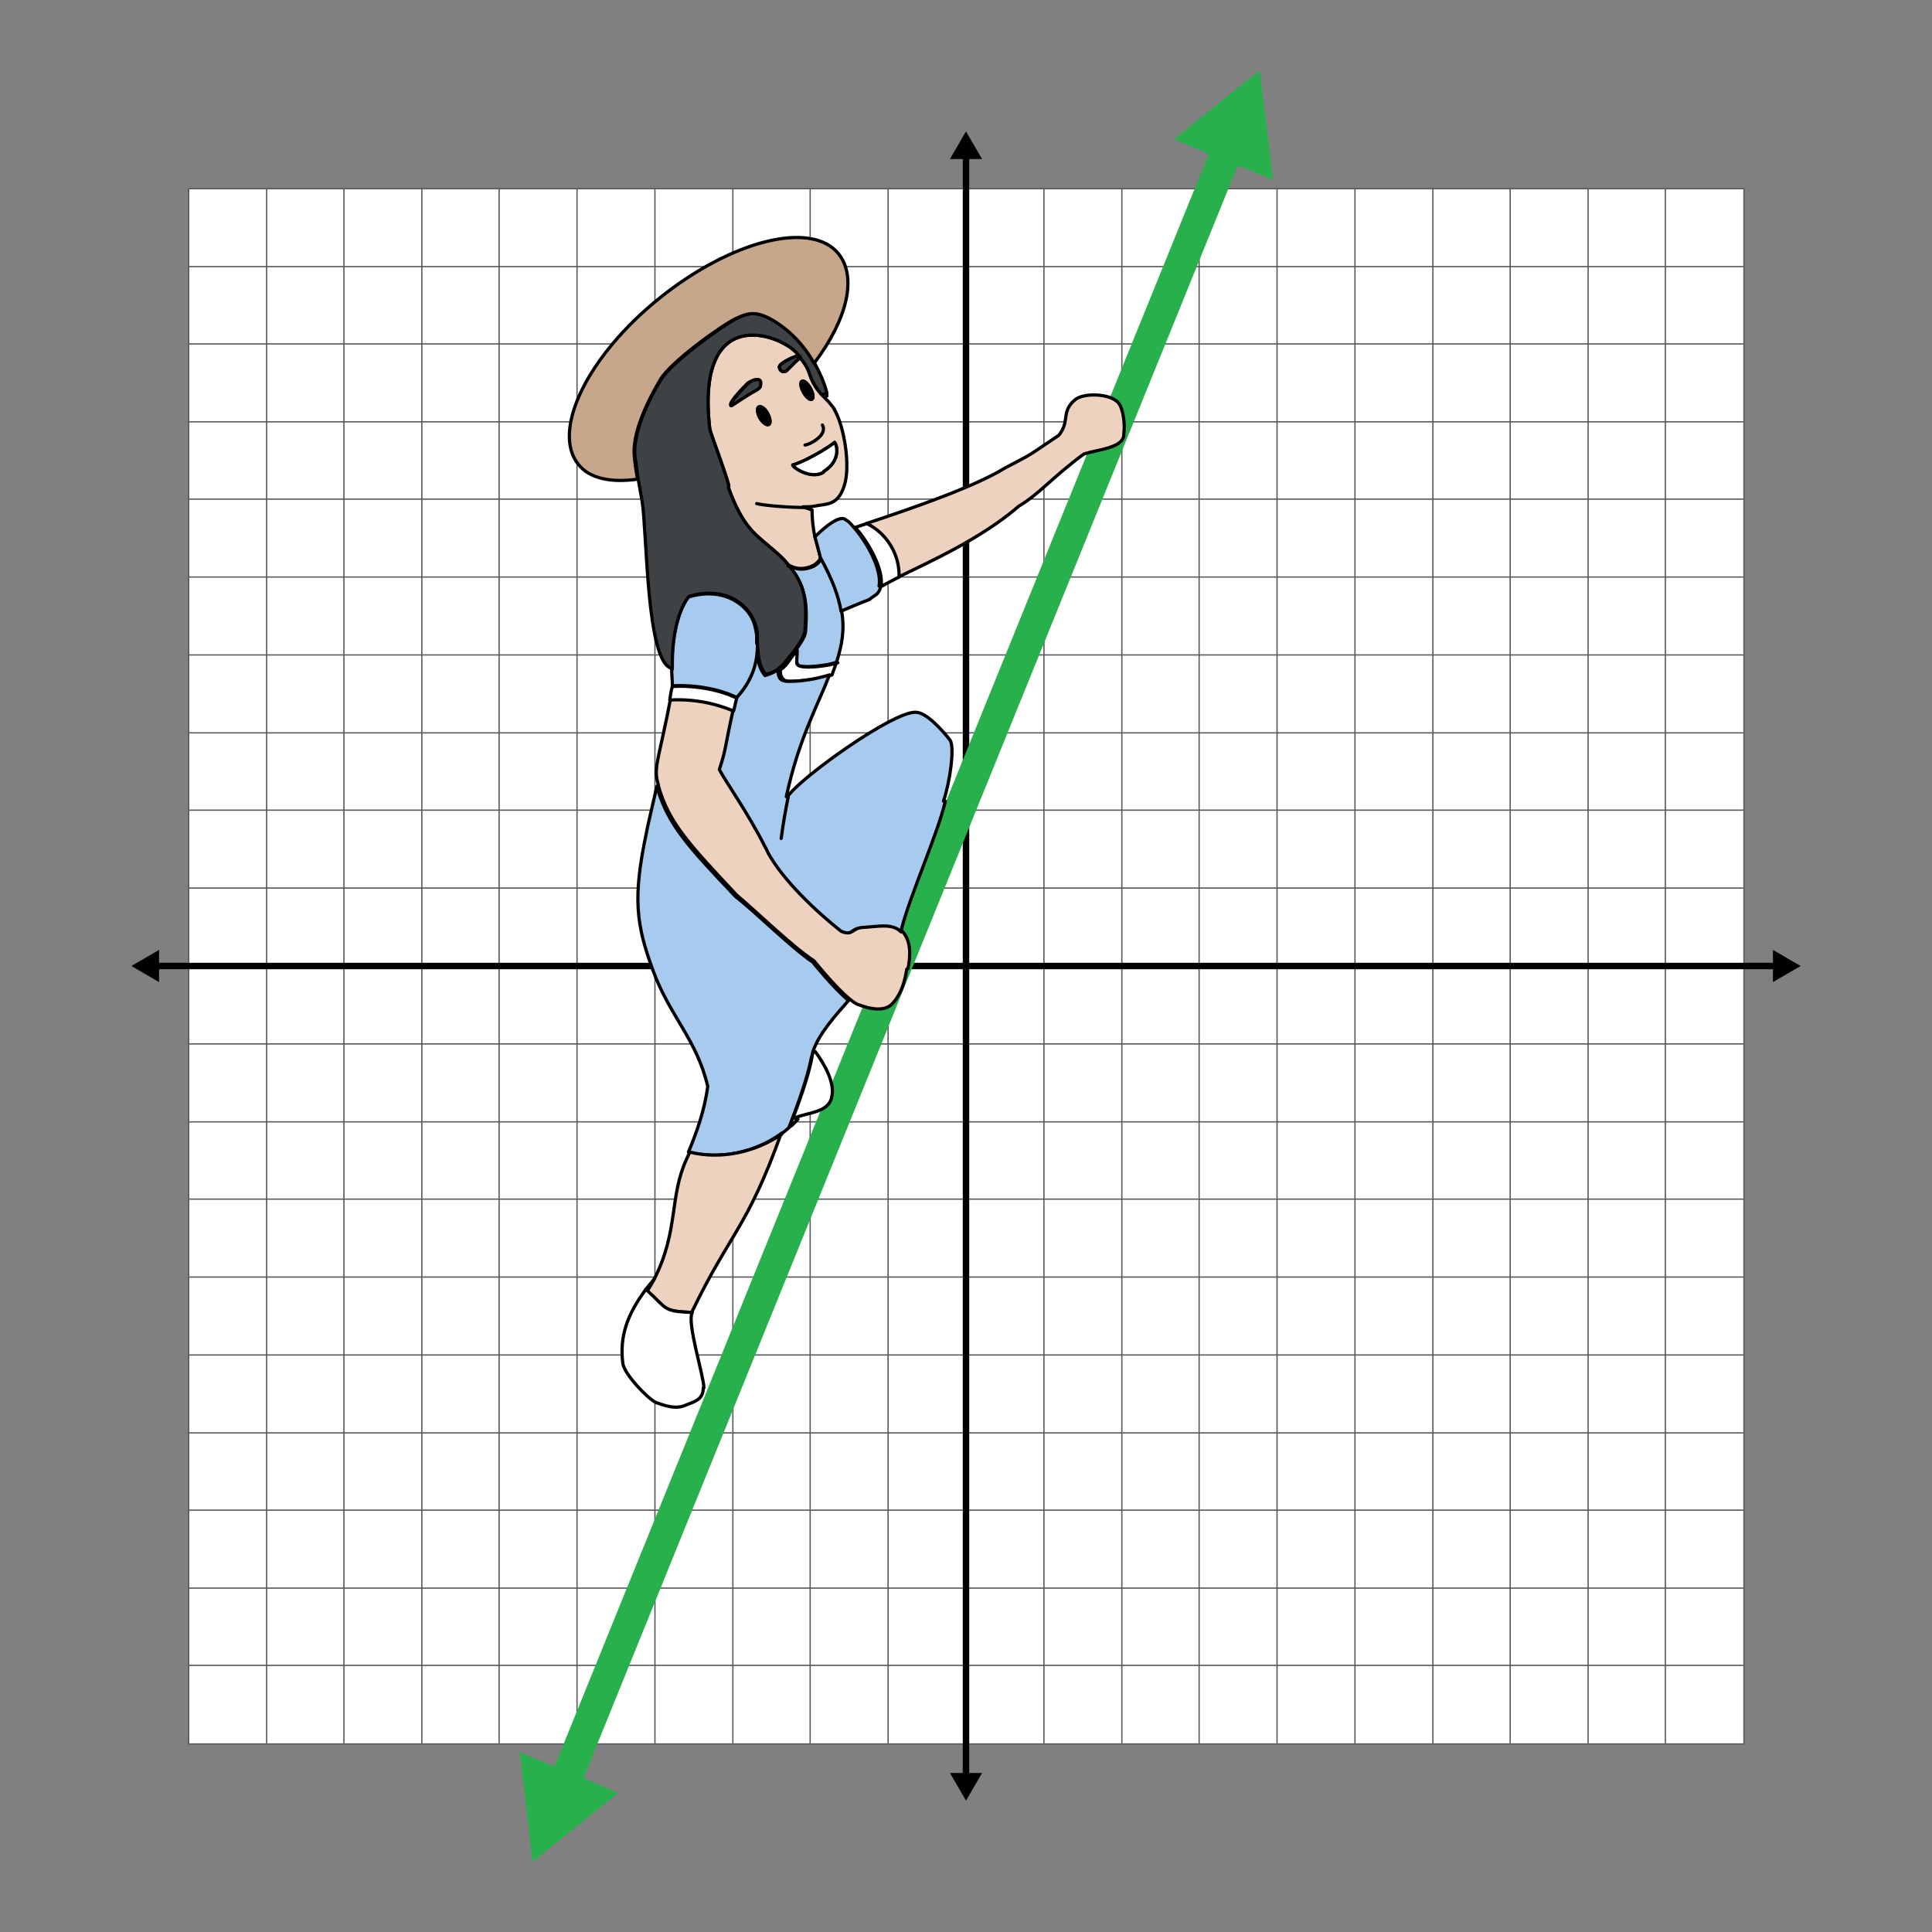 <?xml version="1.0" encoding="UTF-8"?><svg xmlns="http://www.w3.org/2000/svg" width="300" height="300" viewBox="0 0 300 300"><rect x="0" y="0" width="300" height="300" fill="#808080" stroke="none"/><defs><style>.cls-1{stroke:#58595b;stroke-width:.2px;}.cls-1,.cls-2{fill:#fff;}.cls-1,.cls-3{stroke-miterlimit:10;}.cls-4{fill:#3e4245;}.cls-4,.cls-5,.cls-6,.cls-2,.cls-7,.cls-8,.cls-9{stroke-linecap:round;stroke-linejoin:round;stroke-width:.5px;}.cls-4,.cls-5,.cls-6,.cls-2,.cls-7,.cls-8,.cls-9,.cls-3{stroke:#000;}.cls-5{fill:#c6a78c;}.cls-6{fill:#a7cbef;}.cls-7{fill:#edd2c0;}.cls-8,.cls-3{fill:none;}.cls-10,.cls-11{stroke-width:0px;}.cls-11{fill:#27b04b;}</style></defs><g id="Grid"><rect class="cls-1" x="29.3" y="29.3" width="241.5" height="241.5"/><line class="cls-1" x1="29.3" y1="258.6" x2="270.7" y2="258.6"/><line class="cls-1" x1="29.3" y1="246.6" x2="270.7" y2="246.6"/><line class="cls-1" x1="29.3" y1="234.5" x2="270.7" y2="234.5"/><line class="cls-1" x1="29.3" y1="222.5" x2="270.7" y2="222.5"/><line class="cls-1" x1="29.3" y1="210.4" x2="270.7" y2="210.4"/><line class="cls-1" x1="29.3" y1="198.3" x2="270.7" y2="198.3"/><line class="cls-1" x1="29.3" y1="186.2" x2="270.7" y2="186.2"/><line class="cls-1" x1="29.3" y1="174.2" x2="270.7" y2="174.2"/><line class="cls-1" x1="29.3" y1="162.1" x2="270.7" y2="162.1"/><line class="cls-1" x1="29.3" y1="150" x2="270.7" y2="150"/><line class="cls-1" x1="29.3" y1="137.9" x2="270.7" y2="137.9"/><line class="cls-1" x1="29.3" y1="125.8" x2="270.7" y2="125.8"/><line class="cls-1" x1="29.3" y1="113.8" x2="270.7" y2="113.8"/><line class="cls-1" x1="29.3" y1="101.7" x2="270.7" y2="101.7"/><line class="cls-1" x1="29.3" y1="89.6" x2="270.7" y2="89.6"/><line class="cls-1" x1="29.3" y1="77.5" x2="270.7" y2="77.5"/><line class="cls-1" x1="29.3" y1="65.5" x2="270.7" y2="65.5"/><line class="cls-1" x1="29.3" y1="53.4" x2="270.7" y2="53.4"/><line class="cls-1" x1="29.3" y1="41.4" x2="270.7" y2="41.4"/><line class="cls-1" x1="258.6" y1="29.3" x2="258.6" y2="270.7"/><line class="cls-1" x1="246.6" y1="29.3" x2="246.6" y2="270.7"/><line class="cls-1" x1="234.5" y1="29.3" x2="234.5" y2="270.7"/><line class="cls-1" x1="222.5" y1="29.3" x2="222.5" y2="270.7"/><line class="cls-1" x1="210.4" y1="29.3" x2="210.4" y2="270.7"/><line class="cls-1" x1="198.3" y1="29.3" x2="198.3" y2="270.7"/><line class="cls-1" x1="186.2" y1="29.3" x2="186.2" y2="270.7"/><line class="cls-1" x1="174.2" y1="29.3" x2="174.2" y2="270.7"/><line class="cls-1" x1="162.1" y1="29.3" x2="162.1" y2="270.7"/><line class="cls-1" x1="150" y1="29.3" x2="150" y2="270.7"/><line class="cls-1" x1="137.9" y1="29.3" x2="137.9" y2="270.7"/><line class="cls-1" x1="125.8" y1="29.3" x2="125.8" y2="270.7"/><line class="cls-1" x1="113.8" y1="29.3" x2="113.8" y2="270.7"/><line class="cls-1" x1="101.7" y1="29.3" x2="101.7" y2="270.7"/><line class="cls-1" x1="89.6" y1="29.3" x2="89.6" y2="270.7"/><line class="cls-1" x1="77.5" y1="29.3" x2="77.5" y2="270.7"/><line class="cls-1" x1="65.5" y1="29.3" x2="65.5" y2="270.7"/><line class="cls-1" x1="53.4" y1="29.3" x2="53.4" y2="270.7"/><line class="cls-1" x1="41.4" y1="29.3" x2="41.4" y2="270.7"/><line class="cls-3" x1="23.9" y1="150" x2="276.1" y2="150"/><polygon class="cls-10" points="24.7 152.5 20.4 150 24.7 147.5 24.7 152.5"/><polygon class="cls-10" points="275.3 152.5 279.6 150 275.3 147.5 275.3 152.5"/><line class="cls-3" x1="150" y1="23.9" x2="150" y2="276.1"/><polygon class="cls-10" points="147.5 24.7 150 20.4 152.5 24.7 147.5 24.7"/><polygon class="cls-10" points="147.5 275.3 150 279.6 152.5 275.3 147.5 275.3"/></g><g id="Lines"><polygon class="cls-11" points="192.2 25.7 197.7 27.9 195.6 10.9 182.3 21.6 187.7 23.9 86.1 274.3 80.7 272.1 82.7 289.1 96 278.4 90.6 276.1 192.2 25.7"/></g><g id="Asia"><path class="cls-7" d="M174.5,67.6c-.2,2-4.1,2.2-6.2,2.9-4.9,3.6-6.9,6.2-10.1,8.1-5.9,5.1-14,8.7-18.7,11h0c0-3.5-2-6.8-5-8.3h0c7.2-2.4,16.8-5.7,21.5-8.6,4.8-2.5,3.6-1.9,8.4-5.1,1.8-2.2.3-3.6,2.5-5.5,1.2-1.1,5.5-1.1,6.8.5.8,1,1,3.6.8,4.8Z"/><line class="cls-8" x1="102.2" y1="121.9" x2="102.2" y2="121.9"/><path class="cls-7" d="M140.8,150.5c-.3,1.9-.8,3.7-2.1,5.2-1.2,1.5-3.6,1-5.4.3-.4-.1-.9-.5-1.4-.9-2.3-1.9-5.5-5.9-5.5-5.9-3.5-2.3-9-7.7-12-10.2-7.2-7.7-10.6-11.2-12.2-17.1h0c0-.4-.2-.7-.2-1-.4-2,.6-4.4,2.1-12.3h0c3.4-.2,6.8.4,9.9,1.7-1.3,5.8-1,5.7-2.1,9.1.8,1.6,4.5,6.8,7.1,12,.2.3.3.7.5,1,2.4,4.3,7.4,9,11.3,12.1,1.8.9,1.4-.5,3.5-.6s4.4-.7,5.8.7c1.4,1.5,1.3,3.8.9,5.8Z"/><path class="cls-6" d="M129.9,102.8c-.9.5-6.2,1.2-6.3.2-.1-.6-.2,1.3,0-2.1h0c.7-1,1.5-2.1,1.5-3,.3-4.2,0-6.9-2.6-10.1.8.5,1.8.7,2.7.5,1-.2,1.8-.6,2.3-1.5,0,0,0,0,0-.1h0c1.8,3.2,2.8,5.9,3.2,8.3.5,2.8,0,5.3-.8,7.8Z"/><path class="cls-2" d="M129.9,102.8c-.2.7-.5,1.3-.7,2h0c-2,.6-4.1.9-6.2,1-.4,0-.9,0-1.2-.2-.5-.3-.7-1-.6-1.6h0c.6-.4,1-.9,1.4-1.5.3-.4.7-1,1.2-1.5-.2,3.4,0,1.5,0,2.1.2,1,5.5.2,6.3-.2Z"/><path class="cls-6" d="M146.8,124.4c-1.2,5.1-5.4,14.4-6.8,19.8,0,.2,0,.4-.1.5-1.3-1.4-3.7-.8-5.8-.7s-1.6,1.4-3.5.6c-3.9-3.1-8.9-7.8-11.3-12.1-.2-.4-.3-.7-.5-1-2.6-5.2-6.3-10.4-7.1-12,1.1-3.4.8-3.2,2.1-9.1.1-.6.3-1.2.5-2,2.3-2.5,3.3-5.3,3.2-8.4,0,1.8.2,3.6,1.3,4.9.7-.2,1.4-.5,2-.9h0c0,.6.1,1.3.6,1.6.4.2.8.2,1.2.2,2.1,0,4.2-.4,6.2-1h0c-1.8,4.7-4.8,10-6.7,18.9h0s.2,0,.2,0c1.8-2.8,16.4-13.3,19.9-13.1,1.7,0,4.3,3,5.3,4.3.8,1,0,6.6-1,9.5Z"/><path class="cls-8" d="M122.4,123.7c-.4,2-.8,4.2-1.1,6.5"/><path class="cls-6" d="M131.9,155.2c-2,2.3-4.8,5.3-5.7,8.2,0,.3-.1.5-.2.8-.6,3.2-2.3,7.8-3.5,10.9-.4.4-.8.7-1.3,1-4.1,2.9-9.4,4-14.3,2.8,1.3-3.1,2.5-6.5,3-10.2-1.7-7.3-5.9-10.9-8.5-18-2.6-7.1-3.2-11.2-1-21.5,0,0,0,0,0,0,0-.3,1.5-6.6,1.6-7.1,1.6,5.9,5,9.5,12.2,17.1,3.1,2.4,8.5,7.8,12,10.2,0,0,3.2,4,5.5,5.9Z"/><path class="cls-8" d="M102.2,121.9h0"/><path class="cls-8" d="M100.5,200.5c0,.2-.2.3-.3.5"/><path class="cls-7" d="M121.3,176c-5.3,14.8-8,15.5-13.9,27.8-4.6-.2-3.7-.5-6.9-3.3.4-.7.8-1.3,1.1-1.9t0,0c3.8-7.5,2.3-12.7,5-18.6.2-.4.3-.7.5-1.1,4.9,1.2,10.2,0,14.3-2.8Z"/><path class="cls-2" d="M109.2,215.5c0,1.8-1.2,2.1-3,2.8-1.4.5-2.9,0-4.3-.5-1.2-.5-5.1-4.5-5.2-6.2-.5-4.1.7-7.5,3.6-11.4.1,0,.2.2.3.3,3.1,2.8,2.3,3.1,6.9,3.3-.9,1.5,1.8,9.9,1.8,11.7Z"/><path class="cls-8" d="M101.6,198.6c-.5.6-.9,1.1-1.4,1.7"/><path class="cls-2" d="M139.6,89.6c-1.2.6-2.1,1.1-2.8,1.5h0c.5-2.6-2-7-4-9.2.6-.2,1.2-.4,1.8-.6h0c3.1,1.5,5.1,4.8,5,8.2h0Z"/><path class="cls-8" d="M132.7,81.9s0,0,0,0"/><path class="cls-6" d="M117.6,99.9c.1,3.1-.9,5.9-3.2,8.4-2.9-1.4-6.8-2-10-1.8,0-.9-.1-1.8-.1-2.6,0-6.3,1.5-9.8,2.6-11.2,1.9-.6,4.1-.7,6,0,1.9.7,3.6,2.2,4.2,4.1.2.6.3,1.2.4,1.8,0,.1,0,.3,0,.4,0,.3,0,.6,0,.8,0,0,0,0,0,.1Z"/><path class="cls-7" d="M129.6,63.6c-.5-.8-1.2-1.5-2-2.3-.7-.8-1.4-1.8-1.8-3-.4-1.2-.7-1.7-1.6-2.8,0,.1-.3.3-.7.7-.2.2-1.3,1.3-1.4,1.4-.5.3-1,0-1.1-.6,0-.6,2.4-1.7,2.8-1.7.1,0,.2,0,.3,0-.1-.2-.3-.3-.4-.5-2.7-3-15.7-7.7-13.5,11.7,0,.6,3.5,9.5,2.9,9.2,2.2,6.1,4.2,7.3,6.4,9.2,1.2,1,2.2,1.9,2.9,2.8,0,0,0,0,0,0,.8.5,1.8.7,2.7.5,1-.2,1.8-.6,2.3-1.5,0,0,0,0,0-.1-.3-1.3-.6-2.3-.9-3.4-.2-1.1-.4-2.3-.4-4l-1.4-.5c.7,0,1.3,0,1.7-.1,1.9-.4,3.7,0,4.7-3.2,1-3,0-9.3-1.6-11.9ZM116.8,60.9c-.4.2-3.3,2.1-3.3,2.1-.5-.4,2-2.9,2.6-3.5.7-.5,2.2-1.1,1.9.3,0,.4-.8.8-1.2,1ZM119.4,65.9c-.3.2-.9-.2-1.4-1-.4-.7-.5-1.5-.2-1.7.3-.2,1,.2,1.4,1s.5,1.5.2,1.7ZM124.5,59.3c.3-.2.9.3,1.3,1,.4.7.6,1.5.3,1.7-.3.2-.9-.3-1.3-1-.4-.7-.6-1.5-.3-1.7ZM127.9,73.3c-1.8,1.2-4.7-.6-4.8-1.1,1.6-.4,5.3-2.5,6.5-3.5.6.9.6,3.1-1.7,4.5Z"/><path class="cls-8" d="M117.5,78.2c1.2.3,4.9.6,7.3.6"/><path class="cls-4" d="M128.3,61.1l-.7.2c-.7-.8-1.4-1.8-1.8-3-.4-1.2-.7-1.7-1.6-2.8,0,0,0-.1-.1-.2-.1-.2-.3-.3-.4-.5-2.7-3-15.7-7.7-13.5,11.7,0,.6,3.5,9.5,2.9,9.2,2.2,6.1,4.2,7.3,6.4,9.2,1.2,1,2.2,1.9,2.9,2.8,0,0,0,0,0,0,2.7,3.1,2.9,5.8,2.6,10.1,0,.9-.8,2-1.5,3h0c-.4.6-.9,1.1-1.2,1.5-.4.6-.9,1.1-1.4,1.5-.6.5-1.3.8-2,.9-1.1-1.3-1.2-3.1-1.3-4.9,0,0,0,0,0-.1,0-.3,0-.6,0-.8,0-.1,0-.3,0-.4,0-.6-.2-1.2-.4-1.8-.7-1.9-2.3-3.4-4.2-4.1-1.9-.7-4-.6-6,0-1.2,1.4-2.7,4.9-2.6,11.2-4.1-.6-3.9-21.3-4.7-26-.2-1.1-.4-2.3-.6-3.4-.2-1.2-.3-2.3-.5-3.5-.4-3.6,2.1-8.8,4-11.9,1.7-2.8,9.7-8.5,11.7-9.5,1.9-1,3.2-1.1,5.2-.1,3,1.5,5.3,4.1,7,7,.8,1.5,1.5,3,1.9,4.6Z"/><path class="cls-8" d="M128.4,61.5c0-.1,0-.3-.1-.4"/><path class="cls-8" d="M104.4,103.9s0,0-.1,0"/><path class="cls-8" d="M122.5,87.9s0,0-.1,0"/><path class="cls-8" d="M127.7,66c.9,1.6-2.1,3.1-2.7,3.1"/><path class="cls-9" d="M119.4,65.9c-.3.2-.9-.2-1.4-1-.4-.7-.5-1.5-.2-1.7.3-.2,1,.2,1.4,1s.5,1.5.2,1.7Z"/><path class="cls-9" d="M126.1,61.9c-.3.2-.9-.3-1.3-1-.4-.7-.6-1.5-.3-1.7.3-.2.9.3,1.3,1,.4.7.6,1.5.3,1.7Z"/><path class="cls-2" d="M127.9,73.3c-1.8,1.2-4.7-.6-4.8-1.1,1.6-.4,5.3-2.5,6.5-3.5.6.9.6,3.1-1.7,4.5Z"/><path class="cls-4" d="M118.1,59.9c0,.4-.8.8-1.2,1-.4.2-3.3,2.1-3.3,2.1-.5-.4,2-2.9,2.6-3.5.7-.5,2.2-1.1,1.9.3Z"/><path class="cls-4" d="M124.2,55.5c0,.1-.3.3-.7.7-.2.2-1.3,1.3-1.4,1.4-.5.3-1,0-1.1-.6,0-.6,2.4-1.7,2.8-1.7.1,0,.2,0,.3,0,0,0,0,.1.1.2Z"/><path class="cls-8" d="M124.2,55.5s0,0-.1-.2c.1,0,.2,0,.1.2Z"/><path class="cls-8" d="M123.5,173.7c0,0-.1,0-.2,0"/><path class="cls-2" d="M129.1,170.6c-.7,2.1-3.3,2.1-5.5,2.9v.3c.1,0,.2,0,.3,0-.4.4-.8.9-1.3,1.2,1.2-3.1,2.9-7.6,3.5-10.9,0-.3.1-.5.2-.8h.3c1.4,1.9,3.2,5,2.5,7.2Z"/><path class="cls-6" d="M136.7,91.1c0,.5-.3.9-.6,1.2-2.3,1.5.8-.1-5.5,2.6-.4-2.4-1.4-5-3.2-8.3h0c-.3-1.2-.6-2.3-.9-3.4h.2c3.8-3.7,4.6-2.5,4.6-2.5.4.2.8.6,1.2,1.1,2,2.2,4.5,6.6,4,9.2Z"/><path class="cls-2" d="M114.4,108.4c-.2.7-.3,1.4-.5,2-3.1-1.3-6.5-1.9-9.9-1.7h0c.1-.7.2-1.4.4-2.1,3.2-.2,7.1.4,10,1.8Z"/><line class="cls-8" x1="113.9" y1="110.3" x2="113.9" y2="110.3"/><path class="cls-5" d="M126.5,56.4h-.1c-1.6-2.9-4-5.4-7-7-2-1-3.2-.9-5.2.1-2.1,1-10.1,6.7-11.7,9.5-1.9,3.2-4.4,8.3-4,11.9.1,1.2.3,2.4.5,3.5-4.1.6-7.5-.1-9.2-2.3-4.2-5.2,1.4-16.8,12.6-25.8,11.2-9,23.6-12.1,27.8-6.9,2.9,3.6,1.4,10.1-3.7,16.9Z"/></g></svg>